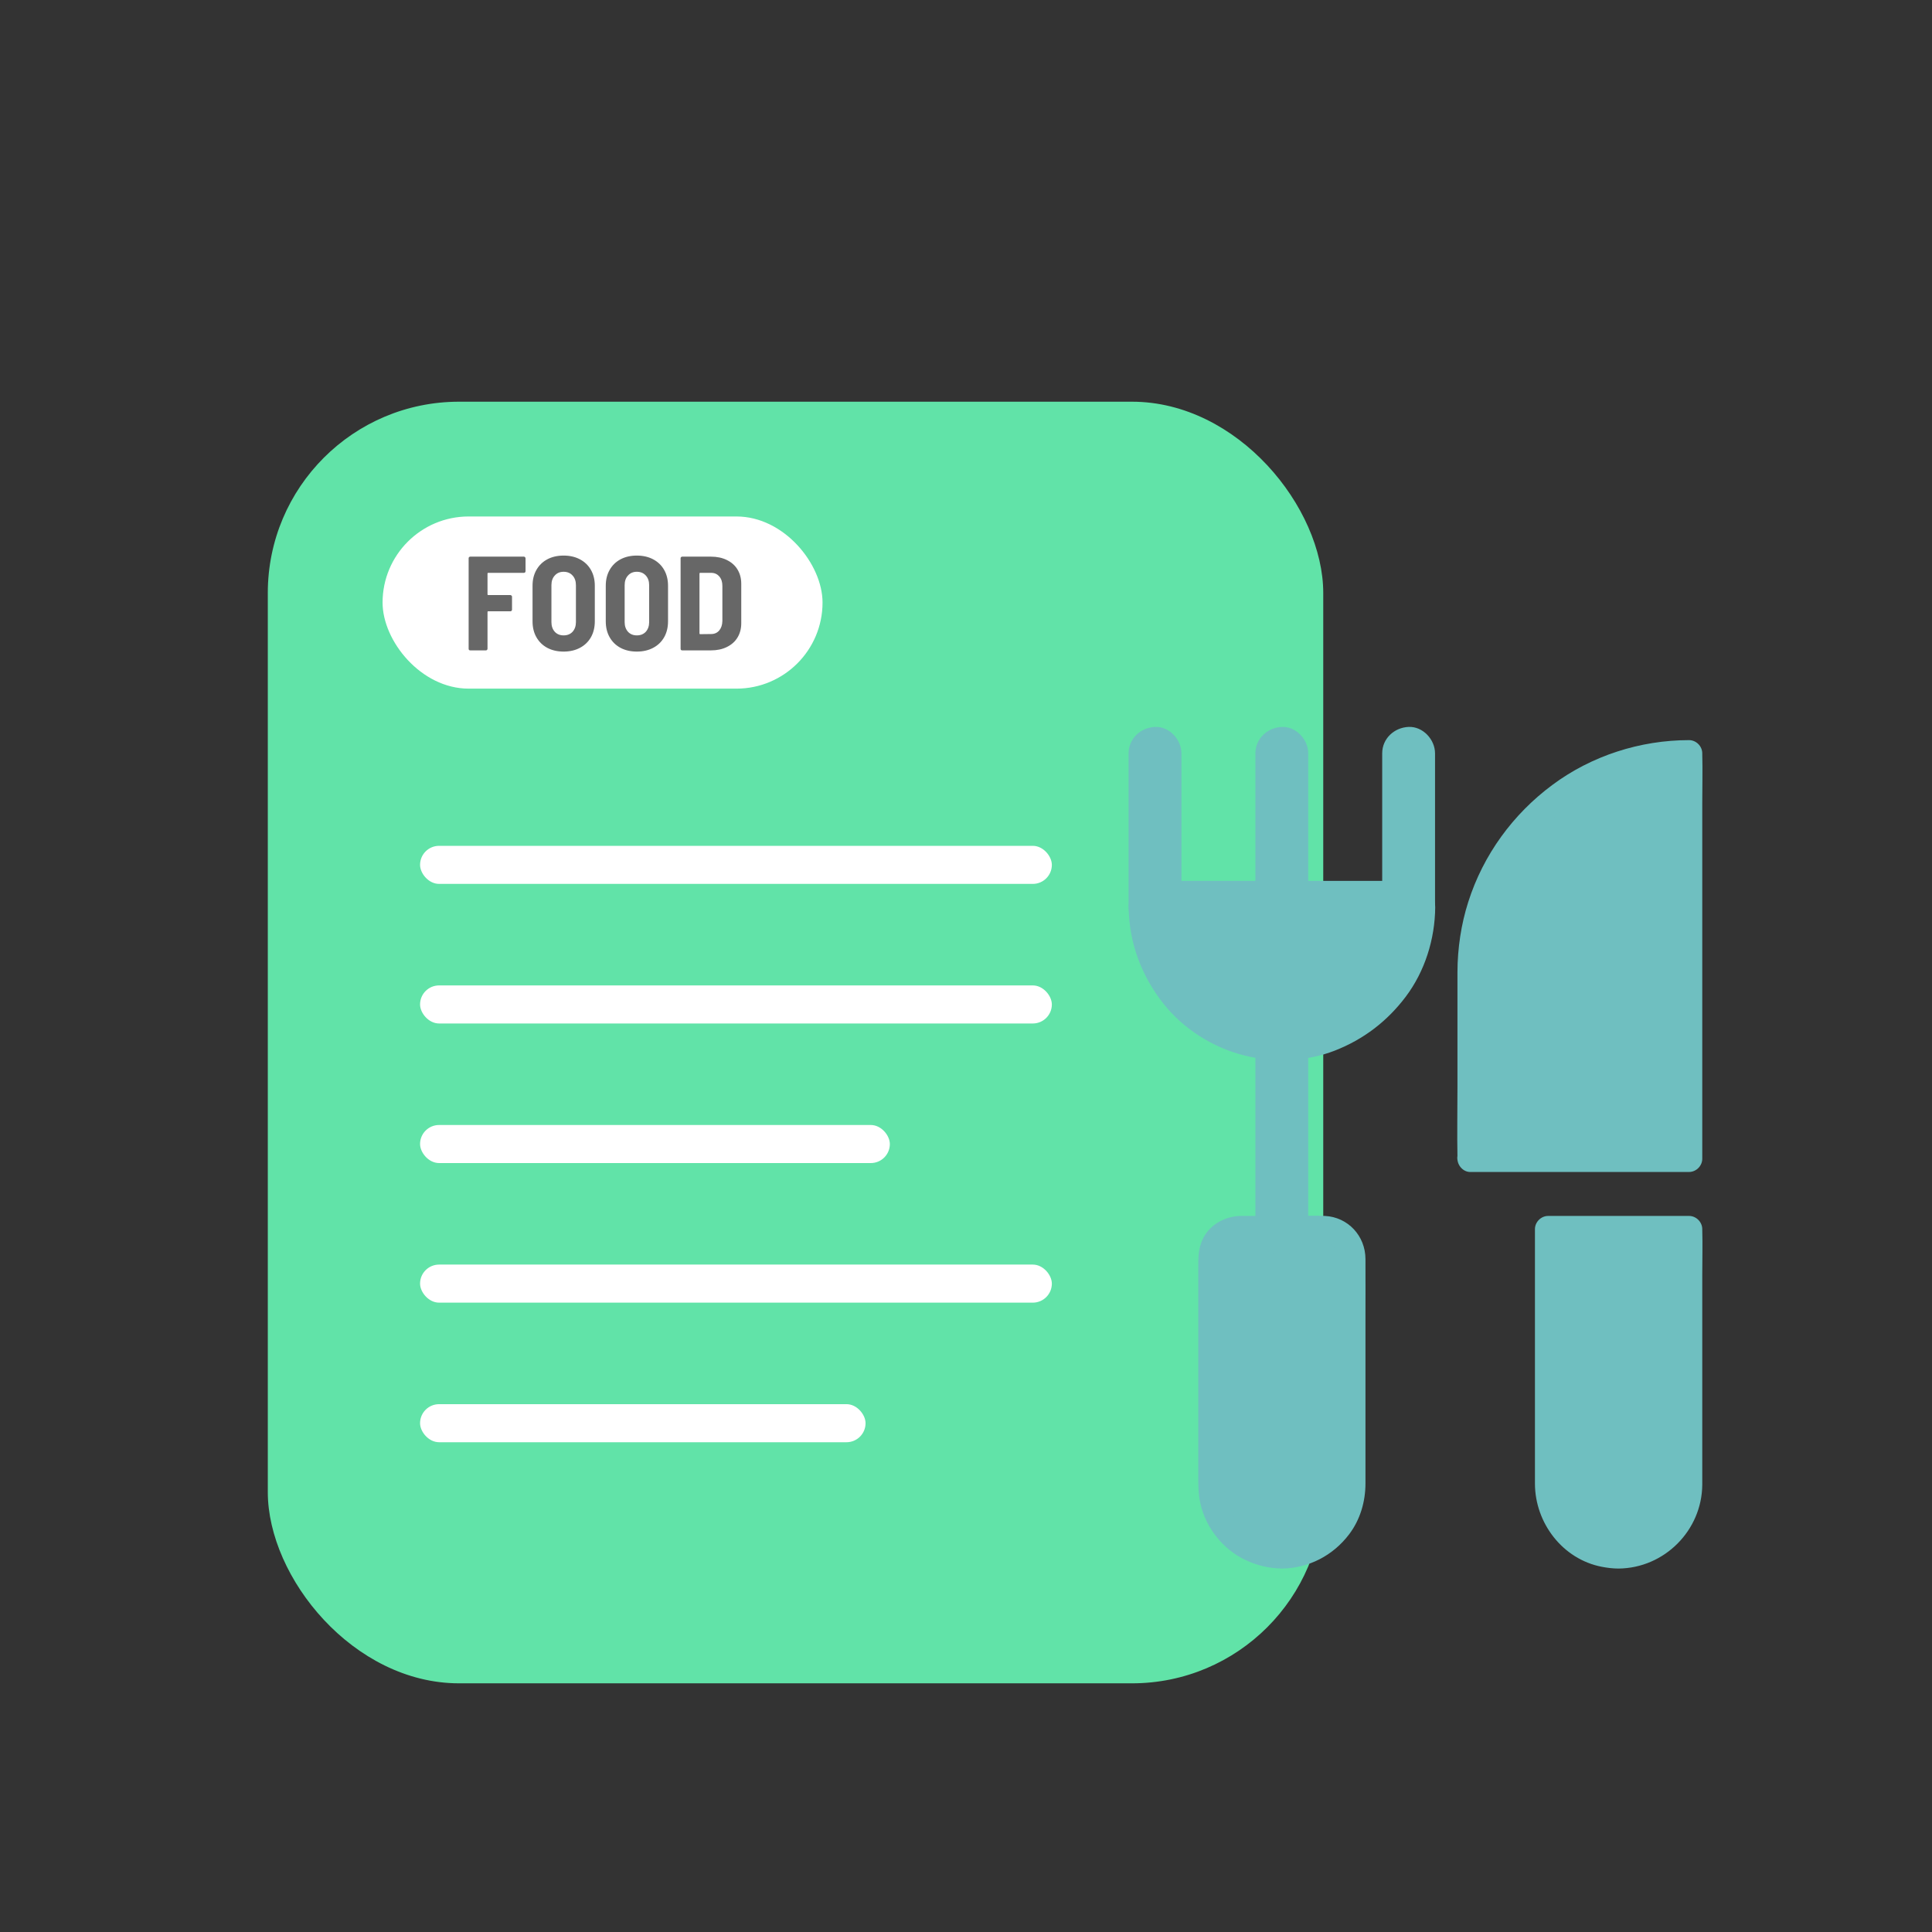 <svg width="101" height="101" viewBox="0 0 101 101" fill="none" xmlns="http://www.w3.org/2000/svg">
<rect x="0" y="0" width="101" height="101" fill="#333333" stroke="none"/>
<rect x="14" y="21" width="55.176" height="67" rx="10" fill="#61E3A8"/>
<rect x="20" y="27" width="23" height="9" rx="4.5" fill="white"/>
<path d="M27.474 29.863C27.474 29.886 27.464 29.907 27.446 29.926C27.432 29.94 27.413 29.947 27.39 29.947H25.521C25.497 29.947 25.486 29.959 25.486 29.982V31.074C25.486 31.097 25.497 31.109 25.521 31.109H26.683C26.706 31.109 26.725 31.118 26.739 31.137C26.757 31.151 26.767 31.17 26.767 31.193V31.872C26.767 31.895 26.757 31.916 26.739 31.935C26.725 31.949 26.706 31.956 26.683 31.956H25.521C25.497 31.956 25.486 31.968 25.486 31.991V33.916C25.486 33.939 25.476 33.96 25.458 33.979C25.444 33.993 25.425 34 25.402 34H24.583C24.559 34 24.538 33.993 24.52 33.979C24.506 33.96 24.499 33.939 24.499 33.916V29.184C24.499 29.161 24.506 29.142 24.52 29.128C24.538 29.109 24.559 29.1 24.583 29.1H27.39C27.413 29.1 27.432 29.109 27.446 29.128C27.464 29.142 27.474 29.161 27.474 29.184V29.863ZM29.464 34.063C29.142 34.063 28.857 33.998 28.61 33.867C28.367 33.736 28.178 33.552 28.043 33.314C27.907 33.076 27.84 32.798 27.84 32.481V30.619C27.84 30.306 27.907 30.031 28.043 29.793C28.178 29.555 28.367 29.371 28.61 29.24C28.857 29.109 29.142 29.044 29.464 29.044C29.786 29.044 30.07 29.109 30.318 29.24C30.565 29.371 30.756 29.555 30.892 29.793C31.027 30.031 31.095 30.306 31.095 30.619V32.481C31.095 32.798 31.027 33.076 30.892 33.314C30.756 33.552 30.565 33.736 30.318 33.867C30.07 33.998 29.786 34.063 29.464 34.063ZM29.464 33.216C29.66 33.216 29.816 33.153 29.933 33.027C30.049 32.896 30.108 32.728 30.108 32.523V30.591C30.108 30.381 30.049 30.213 29.933 30.087C29.816 29.956 29.66 29.891 29.464 29.891C29.272 29.891 29.118 29.956 29.002 30.087C28.885 30.213 28.827 30.381 28.827 30.591V32.523C28.827 32.728 28.885 32.896 29.002 33.027C29.118 33.153 29.272 33.216 29.464 33.216ZM33.292 34.063C32.97 34.063 32.685 33.998 32.438 33.867C32.195 33.736 32.006 33.552 31.871 33.314C31.735 33.076 31.668 32.798 31.668 32.481V30.619C31.668 30.306 31.735 30.031 31.871 29.793C32.006 29.555 32.195 29.371 32.438 29.24C32.685 29.109 32.97 29.044 33.292 29.044C33.614 29.044 33.898 29.109 34.146 29.24C34.393 29.371 34.584 29.555 34.72 29.793C34.855 30.031 34.923 30.306 34.923 30.619V32.481C34.923 32.798 34.855 33.076 34.72 33.314C34.584 33.552 34.393 33.736 34.146 33.867C33.898 33.998 33.614 34.063 33.292 34.063ZM33.292 33.216C33.488 33.216 33.644 33.153 33.761 33.027C33.877 32.896 33.936 32.728 33.936 32.523V30.591C33.936 30.381 33.877 30.213 33.761 30.087C33.644 29.956 33.488 29.891 33.292 29.891C33.1 29.891 32.946 29.956 32.83 30.087C32.713 30.213 32.655 30.381 32.655 30.591V32.523C32.655 32.728 32.713 32.896 32.83 33.027C32.946 33.153 33.1 33.216 33.292 33.216ZM35.664 34C35.641 34 35.62 33.993 35.601 33.979C35.587 33.96 35.58 33.939 35.58 33.916V29.184C35.58 29.161 35.587 29.142 35.601 29.128C35.62 29.109 35.641 29.1 35.664 29.1H37.169C37.481 29.1 37.757 29.158 37.995 29.275C38.237 29.392 38.424 29.557 38.555 29.772C38.685 29.987 38.751 30.236 38.751 30.521V32.579C38.751 32.864 38.685 33.113 38.555 33.328C38.424 33.543 38.237 33.708 37.995 33.825C37.757 33.942 37.481 34 37.169 34H35.664ZM36.567 33.118C36.567 33.141 36.578 33.153 36.602 33.153L37.176 33.146C37.349 33.146 37.489 33.085 37.596 32.964C37.703 32.838 37.759 32.672 37.764 32.467V30.633C37.764 30.423 37.71 30.257 37.603 30.136C37.495 30.01 37.353 29.947 37.176 29.947H36.602C36.578 29.947 36.567 29.959 36.567 29.982V33.118Z" fill="#676767"/>
<rect x="21.96" y="44.218" width="33.028" height="1.99" rx="0.995" fill="white"/>
<rect x="21.96" y="51.515" width="33.028" height="1.99" rx="0.995" fill="white"/>
<rect x="21.96" y="66.109" width="33.028" height="1.99" rx="0.995" fill="white"/>
<rect x="21.96" y="58.812" width="24.559" height="1.99" rx="0.995" fill="white"/>
<rect x="21.96" y="73.406" width="23.289" height="1.99" rx="0.995" fill="white"/>
<path d="M67.01 81.309C64.985 81.309 63.328 79.651 63.328 77.624V65.76C63.328 64.935 64 64.263 64.824 64.263H69.197C70.021 64.263 70.693 64.935 70.693 65.76V77.624C70.693 79.651 69.036 81.309 67.01 81.309Z" fill="#6FBFC0"/>
<path d="M67.01 80.618C66.881 80.618 66.752 80.609 66.628 80.599C66.495 80.586 66.697 80.613 66.564 80.59C66.481 80.576 66.403 80.558 66.32 80.54C66.182 80.503 66.044 80.457 65.91 80.41C65.901 80.406 65.809 80.369 65.878 80.401C65.956 80.433 65.836 80.383 65.823 80.374C65.749 80.337 65.675 80.305 65.606 80.263C65.491 80.199 65.381 80.129 65.27 80.056C65.238 80.033 65.206 80.01 65.174 79.987C65.183 79.991 65.256 80.051 65.192 80C65.127 79.95 65.068 79.899 65.008 79.844C64.911 79.756 64.819 79.659 64.736 79.563C64.718 79.544 64.598 79.397 64.639 79.448C64.69 79.512 64.617 79.411 64.603 79.397C64.58 79.365 64.557 79.332 64.534 79.296C64.455 79.176 64.386 79.056 64.322 78.927C64.29 78.862 64.257 78.798 64.23 78.734C64.28 78.849 64.211 78.683 64.198 78.641C64.151 78.503 64.11 78.365 64.078 78.227C64.064 78.157 64.05 78.084 64.037 78.01C64.059 78.148 64.027 77.918 64.027 77.881C64.018 77.752 64.018 77.623 64.018 77.494V65.732C64.018 65.7 64.023 65.667 64.023 65.635C64.013 65.769 64.027 65.635 64.032 65.603C64.041 65.57 64.106 65.382 64.05 65.506C64.073 65.451 64.106 65.395 64.133 65.345C64.156 65.312 64.175 65.276 64.202 65.243C64.193 65.253 64.138 65.322 64.188 65.266C64.216 65.239 64.244 65.207 64.271 65.179C64.28 65.17 64.373 65.087 64.317 65.133C64.257 65.179 64.336 65.119 64.345 65.114C64.382 65.096 64.414 65.073 64.451 65.05C64.478 65.036 64.506 65.022 64.534 65.008C64.63 64.962 64.437 65.036 64.538 65.008C64.607 64.99 64.676 64.967 64.75 64.953C64.63 64.976 64.773 64.958 64.819 64.958C65.33 64.948 65.841 64.958 66.347 64.958H68.723C68.879 64.958 69.036 64.953 69.188 64.958C69.206 64.958 69.376 64.972 69.289 64.958C69.211 64.948 69.312 64.962 69.321 64.967C69.363 64.976 69.404 64.99 69.441 64.999C69.561 65.027 69.399 64.962 69.505 65.022C69.579 65.064 69.648 65.1 69.713 65.147C69.611 65.073 69.749 65.188 69.777 65.216C69.8 65.234 69.818 65.262 69.837 65.285C69.758 65.193 69.823 65.266 69.837 65.289C69.874 65.349 69.91 65.409 69.943 65.474C69.98 65.547 69.933 65.46 69.933 65.451C69.947 65.492 69.961 65.529 69.97 65.57C69.98 65.612 69.989 65.653 69.998 65.695C69.998 65.681 69.989 65.589 69.993 65.667C69.993 65.7 69.998 65.732 69.998 65.764V77.033C69.998 77.314 70.007 77.605 69.989 77.886C69.984 77.95 69.98 78.01 69.97 78.075C69.989 77.932 69.957 78.135 69.952 78.171C69.92 78.323 69.883 78.471 69.832 78.618C69.823 78.65 69.758 78.826 69.781 78.766C69.805 78.706 69.726 78.881 69.717 78.904C69.653 79.033 69.584 79.153 69.505 79.272C69.469 79.332 69.427 79.388 69.386 79.448C69.34 79.512 69.395 79.438 69.404 79.429C69.381 79.461 69.353 79.494 69.326 79.521C69.234 79.627 69.137 79.729 69.036 79.825C68.985 79.871 68.93 79.918 68.879 79.964C68.865 79.977 68.764 80.056 68.833 80.005C68.893 79.959 68.815 80.019 68.806 80.023C68.681 80.106 68.557 80.194 68.424 80.268C68.359 80.3 68.299 80.332 68.235 80.364C68.193 80.383 68.064 80.433 68.175 80.392C68.041 80.443 67.903 80.489 67.765 80.526C67.696 80.544 67.623 80.562 67.553 80.576C67.517 80.585 67.314 80.613 67.457 80.595C67.309 80.609 67.158 80.618 67.01 80.618C66.651 80.622 66.301 80.936 66.32 81.309C66.338 81.682 66.624 82.005 67.01 82C68.405 81.986 69.685 81.323 70.527 80.212C71.107 79.448 71.383 78.503 71.383 77.549V69.04C71.383 67.966 71.388 66.893 71.383 65.815C71.379 64.612 70.472 63.626 69.261 63.566C68.723 63.543 68.18 63.566 67.645 63.566H65.22C65.026 63.566 64.828 63.557 64.635 63.58C63.875 63.668 63.171 64.11 62.853 64.824C62.646 65.294 62.642 65.746 62.642 66.239V77.167C62.642 77.646 62.646 78.116 62.752 78.591C63.028 79.853 63.931 80.996 65.1 81.548C65.703 81.834 66.347 81.995 67.02 81.995C67.379 81.995 67.728 81.677 67.71 81.304C67.683 80.936 67.397 80.618 67.01 80.618Z" fill="#6FBFC0"/>
<path d="M59 39.383V47.446C59 48.169 59.635 48.86 60.381 48.828C61.131 48.796 61.762 48.22 61.762 47.446V39.383C61.762 38.66 61.127 37.969 60.381 38.001C59.631 38.033 59 38.609 59 39.383Z" fill="#6FBFC0"/>
<path d="M72.258 39.383V47.446C72.258 48.169 72.893 48.86 73.639 48.828C74.389 48.796 75.02 48.22 75.02 47.446V39.383C75.02 38.66 74.385 37.969 73.639 38.001C72.888 38.033 72.258 38.609 72.258 39.383Z" fill="#6FBFC0"/>
<path d="M68.391 64.262V54.034C68.391 53.311 67.755 52.62 67.01 52.652C66.259 52.684 65.629 53.26 65.629 54.034V64.262C65.629 64.986 66.264 65.677 67.01 65.644C67.76 65.612 68.391 65.036 68.391 64.262Z" fill="#6FBFC0"/>
<path d="M68.391 47.446V39.384C68.391 38.66 67.755 37.969 67.01 38.002C66.259 38.034 65.629 38.61 65.629 39.384V47.446C65.629 48.17 66.264 48.861 67.01 48.829C67.76 48.796 68.391 48.22 68.391 47.446Z" fill="#6FBFC0"/>
<path d="M73.639 47.446C73.625 51.04 70.647 54.049 67.01 54.049C65.187 54.049 63.53 53.307 62.329 52.104C61.132 50.907 60.386 49.243 60.381 47.446H73.639Z" fill="#6FBFC0"/>
<path d="M72.258 47.423C72.253 47.699 72.239 47.98 72.203 48.252C72.221 48.128 72.235 48.008 72.253 47.884C72.175 48.464 72.023 49.022 71.802 49.565L71.94 49.233C71.775 49.63 71.572 50.008 71.337 50.362C71.282 50.445 71.222 50.528 71.162 50.611C71.125 50.657 71.006 50.814 71.162 50.616C71.314 50.417 71.195 50.574 71.158 50.62C71.024 50.786 70.881 50.943 70.73 51.09C70.587 51.233 70.439 51.371 70.283 51.5C70.246 51.532 70.205 51.565 70.168 51.597C69.979 51.754 70.453 51.385 70.255 51.528C70.172 51.588 70.09 51.648 70.007 51.703C69.652 51.943 69.275 52.145 68.883 52.316C68.994 52.27 69.105 52.224 69.215 52.178C68.676 52.403 68.119 52.555 67.539 52.638C67.664 52.62 67.783 52.606 67.908 52.587C67.314 52.666 66.711 52.666 66.117 52.587C66.241 52.606 66.361 52.62 66.485 52.638C65.905 52.555 65.348 52.403 64.81 52.178C64.92 52.224 65.031 52.27 65.141 52.316C64.759 52.15 64.391 51.952 64.045 51.721C63.958 51.661 63.87 51.602 63.783 51.537C63.617 51.417 63.894 51.625 63.894 51.625C63.889 51.629 63.792 51.542 63.783 51.537C63.617 51.404 63.461 51.261 63.313 51.109C63.171 50.966 63.033 50.814 62.904 50.662C62.871 50.625 62.844 50.588 62.812 50.551C62.71 50.431 63.028 50.846 62.876 50.634C62.821 50.556 62.766 50.477 62.71 50.399C62.466 50.04 62.264 49.657 62.093 49.261C62.14 49.372 62.186 49.482 62.232 49.593C62.006 49.049 61.854 48.478 61.771 47.893C61.79 48.017 61.803 48.137 61.822 48.261C61.79 47.985 61.771 47.708 61.767 47.432L60.386 48.814H73.644C74.366 48.814 75.057 48.178 75.025 47.432C74.992 46.681 74.417 46.05 73.644 46.05H60.386C59.645 46.05 58.995 46.681 59.005 47.432C59.023 49.298 59.681 51.03 60.832 52.482C61.877 53.795 63.406 54.762 65.031 55.172C66.577 55.564 68.29 55.504 69.781 54.923C71.277 54.338 72.511 53.398 73.483 52.113C74.491 50.777 75.015 49.095 75.029 47.428C75.034 46.704 74.389 46.013 73.648 46.045C72.884 46.073 72.263 46.649 72.258 47.423Z" fill="#6FBFC0"/>
<path d="M84.616 81.309C82.591 81.309 80.933 79.651 80.933 77.624V64.263H88.299V77.624C88.299 79.651 86.642 81.309 84.616 81.309Z" fill="#6FBFC0"/>
<path d="M84.616 80.618C84.51 80.618 84.404 80.613 84.299 80.604C84.253 80.599 84.11 80.576 84.23 80.599C84.147 80.585 84.064 80.572 83.986 80.553C83.866 80.526 83.746 80.493 83.631 80.452C83.571 80.433 83.516 80.41 83.456 80.387C83.576 80.433 83.406 80.364 83.369 80.346C83.249 80.291 83.134 80.226 83.023 80.157C82.973 80.125 82.922 80.093 82.871 80.056C82.849 80.037 82.821 80.019 82.798 80.005C82.71 79.945 82.876 80.07 82.793 80C82.6 79.839 82.425 79.664 82.259 79.471C82.172 79.374 82.241 79.448 82.255 79.466C82.236 79.443 82.218 79.415 82.199 79.392C82.167 79.341 82.13 79.291 82.098 79.24C82.029 79.13 81.965 79.014 81.905 78.895C81.877 78.839 81.85 78.784 81.827 78.729C81.873 78.839 81.822 78.706 81.808 78.664C81.757 78.531 81.721 78.388 81.689 78.25C81.675 78.19 81.665 78.125 81.652 78.065C81.624 77.932 81.656 78.134 81.642 78.001C81.629 77.872 81.624 77.747 81.624 77.618V66.561C81.624 65.81 81.665 65.045 81.624 64.299V64.262C81.394 64.492 81.164 64.723 80.933 64.953H88.299C88.069 64.723 87.839 64.492 87.609 64.262V77.628C87.609 77.724 87.604 77.821 87.599 77.918C87.595 77.955 87.567 78.157 87.59 78.015C87.576 78.088 87.567 78.157 87.549 78.231C87.521 78.351 87.489 78.471 87.452 78.591C87.433 78.65 87.41 78.706 87.392 78.766C87.365 78.839 87.401 78.752 87.406 78.743C87.392 78.779 87.374 78.816 87.355 78.853C87.305 78.964 87.245 79.07 87.185 79.176C87.148 79.236 87.111 79.295 87.07 79.355C87.047 79.388 86.941 79.53 87.015 79.434C86.858 79.632 86.679 79.807 86.49 79.973C86.467 79.991 86.444 80.01 86.421 80.028C86.43 80.023 86.504 79.968 86.439 80.01C86.379 80.051 86.324 80.092 86.264 80.129C86.154 80.203 86.039 80.267 85.924 80.327C85.868 80.355 85.813 80.383 85.758 80.406C85.684 80.438 85.772 80.401 85.781 80.397C85.753 80.406 85.726 80.419 85.693 80.429C85.569 80.475 85.44 80.512 85.311 80.544C85.242 80.562 85.169 80.576 85.1 80.59C85.067 80.595 85.04 80.599 85.007 80.604C85.017 80.604 85.118 80.59 85.035 80.599C84.892 80.609 84.754 80.618 84.616 80.618C84.257 80.622 83.907 80.936 83.926 81.309C83.944 81.682 84.23 82.004 84.616 82C87.005 81.977 88.971 80.014 88.99 77.618C88.994 76.923 88.99 76.231 88.99 75.536V66.648C88.99 65.865 89.013 65.077 88.99 64.294V64.257C88.99 63.884 88.672 63.566 88.299 63.566H80.933C80.561 63.566 80.243 63.884 80.243 64.257V77.563C80.248 79.618 81.689 81.511 83.737 81.908C84.027 81.963 84.322 82 84.616 82C84.975 82 85.325 81.682 85.307 81.309C85.288 80.936 85.003 80.618 84.616 80.618Z" fill="#6FBFC0"/>
<path d="M76.883 60.576H88.299V39.383C81.992 39.383 76.883 44.497 76.883 50.809V60.576Z" fill="#6FBFC0"/>
<path d="M76.883 61.268H88.299C88.672 61.268 88.99 60.95 88.99 60.577V41.987C88.99 41.134 89.013 40.277 88.99 39.42V39.383C88.99 39.01 88.672 38.692 88.299 38.692C85.749 38.692 83.203 39.508 81.155 41.033C79.092 42.562 77.541 44.691 76.758 47.147C76.381 48.326 76.197 49.575 76.192 50.814V56.79C76.192 58.029 76.169 59.278 76.192 60.517V60.581C76.192 60.936 76.51 61.286 76.883 61.268C77.256 61.249 77.573 60.964 77.573 60.577V50.966C77.573 50.782 77.573 50.602 77.578 50.418C77.587 50.109 77.61 49.8 77.647 49.492C77.651 49.45 77.679 49.257 77.656 49.39C77.665 49.317 77.679 49.243 77.688 49.174C77.711 49.017 77.739 48.865 77.771 48.709C77.895 48.1 78.066 47.506 78.287 46.926C78.31 46.87 78.333 46.81 78.356 46.755C78.365 46.727 78.462 46.506 78.402 46.635C78.462 46.497 78.526 46.354 78.591 46.221C78.719 45.953 78.853 45.695 79 45.442C79.152 45.179 79.313 44.926 79.484 44.673C79.562 44.557 79.645 44.442 79.732 44.327C79.755 44.295 79.783 44.263 79.806 44.23C79.801 44.239 79.742 44.313 79.792 44.249C79.847 44.18 79.903 44.106 79.962 44.037C80.331 43.585 80.736 43.166 81.168 42.775C81.279 42.673 81.394 42.576 81.509 42.48C81.564 42.434 81.62 42.392 81.675 42.346C81.698 42.328 81.721 42.309 81.744 42.291C81.804 42.24 81.67 42.346 81.772 42.268C82.016 42.088 82.26 41.913 82.517 41.752C83.024 41.429 83.553 41.153 84.101 40.908C84.174 40.876 84.087 40.913 84.078 40.918C84.115 40.904 84.151 40.886 84.193 40.872C84.257 40.844 84.326 40.816 84.391 40.793C84.534 40.738 84.681 40.687 84.824 40.637C85.118 40.535 85.413 40.452 85.712 40.374C86.007 40.3 86.301 40.24 86.601 40.19C86.674 40.176 86.748 40.167 86.817 40.157C86.955 40.139 86.849 40.153 86.822 40.157C86.854 40.153 86.886 40.148 86.914 40.144C87.084 40.125 87.25 40.107 87.42 40.093C87.71 40.07 88 40.061 88.29 40.061L87.6 39.37V57.96C87.6 58.812 87.553 59.674 87.6 60.526V60.563C87.83 60.333 88.06 60.102 88.29 59.872H76.874C76.514 59.872 76.165 60.19 76.183 60.563C76.211 60.95 76.496 61.268 76.883 61.268Z" fill="#6FBFC0"/>
</svg>
